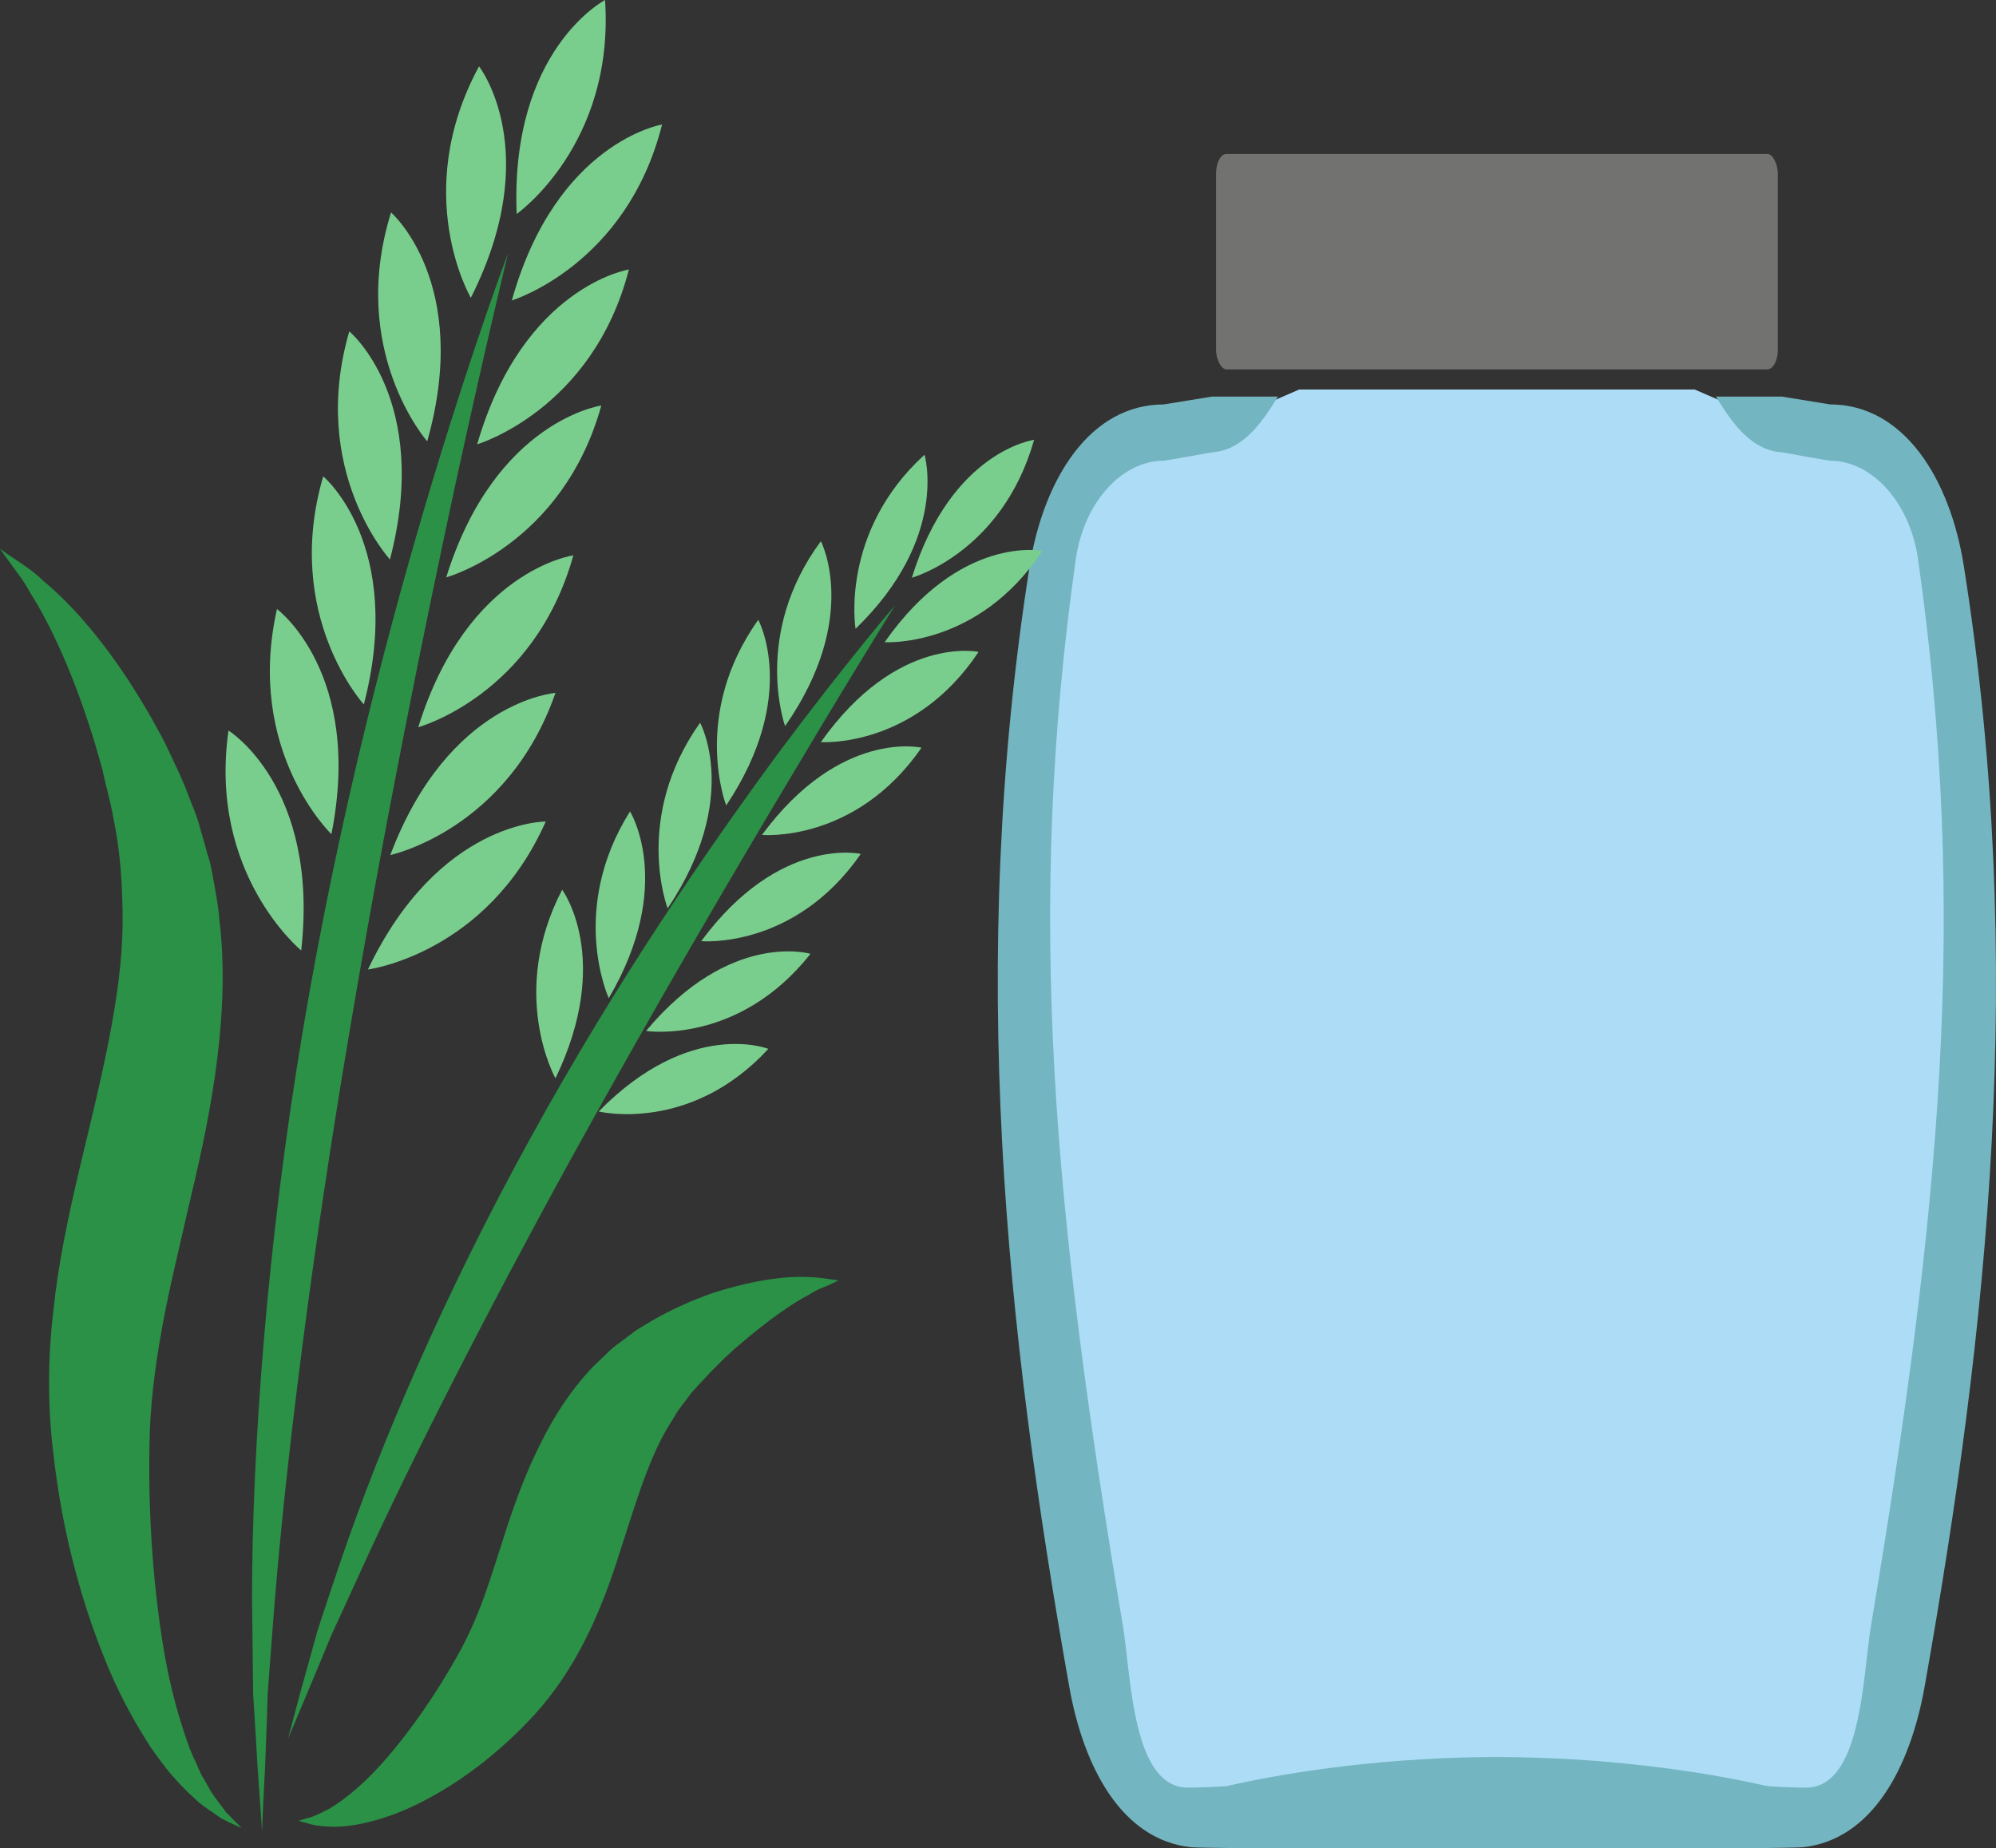 <?xml version="1.0" encoding="UTF-8" standalone="no"?>
<svg
   xmlns:dc="http://purl.org/dc/elements/1.1/"
   xmlns:cc="http://creativecommons.org/ns#"
   xmlns:rdf="http://www.w3.org/1999/02/22-rdf-syntax-ns#"
   xmlns:svg="http://www.w3.org/2000/svg"
   xmlns="http://www.w3.org/2000/svg"
   id="svg84"
   viewBox="0 0 5354.234 4958"
   style="clip-rule:evenodd;fill-rule:evenodd;image-rendering:optimizeQuality;shape-rendering:geometricPrecision;text-rendering:geometricPrecision"
   version="1.1"
   height="49.58mm"
   width="53.542mm"
   xml:space="preserve"><rect x="0" y="0" width="5354.234" height="4958" fill="#333333" stroke="none"/>
 <defs
   id="defs4">
  <style
   id="style2"
   type="text/css">
   <![CDATA[
    .fil1 {fill:#FEFEFE}
    .fil4 {fill:#727271}
    .fil0 {fill:#7D877C}
    .fil5 {fill:#2A9147;fill-rule:nonzero}
    .fil6 {fill:#7ACE8D;fill-rule:nonzero}
    .fil2 {fill:#ADDDF6;}
    .fil3 {fill:#73B5C0}
   ]]>
  </style>
 </defs>
 <g
   transform="translate(-7841,-12011)"
   id="Vrstva_x0020_1">
  <path
   style="fill:#7d877c"
   id="path7"
   d="m 12798,16894 c 306,-800 433,-1779 275,-2805 -27,30 -146,120 -185,83 -169,-164 -331,-94 -370,6 -215,-298 -328,212 -471,13 -200,-277 -446,-52 -460,23 -150,-282 -334,-20 -469,4 -105,18 -322,-350 -466,12 -75,893 21,1828 220,2639 z"
   class="fil0" />
  <path
   style="fill:#fefefe"
   id="path9"
   d="m 11837,16257 c -336,-268 -593,216 -684,102 102,-75 361,-458 689,-190 142,-211 421,-267 646,208 -178,-160 -362,-463 -651,-120 z"
   class="fil1" />
  <path
   style="fill:#fefefe"
   id="path11"
   d="m 12131,14791 c -176,-198 -291,-301 -625,-19 -375,-320 -663,259 -765,122 114,-90 404,-547 771,-227 159,-252 452,-237 646,38 185,-234 436,-325 723,113 -340,-300 -550,-208 -750,-27 z"
   class="fil1" />
  <path
   style="fill:#fefefe"
   id="path13"
   d="m 11559,15600 c 164,-198 378,-299 632,-18 352,-321 573,175 669,39 -106,-90 -330,-465 -674,-144 -149,-252 -471,-237 -652,37 -174,-233 -409,-324 -678,113 318,-300 515,-207 703,-27 z"
   class="fil1" />
  <path
   style="fill:#adddf6;"
   id="path15"
   d="m 11326,13056 h 1061 l 99,43 c 91,35 177,70 267,70 113,0 311,244 327,396 112,1026 10,1608 -122,2705 -19,152 -24,669 -209,626 -179,-41 -614,-76 -893,-76 -278,0 -713,35 -892,76 -185,43 -201,-474 -219,-626 -133,-1097 -224,-1679 -112,-2705 16,-152 214,-396 327,-396 90,0 176,-35 267,-70 z"
   class="fil2" />
  <path
   style="fill:#73b5c0"
   id="path17"
   d="m 11856,16969 h -720 c -11,0 -89,-1 -100,-2 -185,-20 -288,-212 -327,-432 -169,-955 -275,-1931 -106,-3005 38,-235 162,-434 360,-434 l 129,-21 h 177 c -47,77 -97,145 -180,150 -4,1 -122,22 -126,22 -113,0 -214,112 -236,263 -135,951 -61,1744 126,2862 23,140 25,443 181,435 11,0 89,-2 102,-5 179,-41 442,-77 720,-77 279,0 542,36 721,77 13,3 91,5 102,5 156,8 158,-295 181,-435 187,-1118 261,-1911 126,-2862 -22,-151 -123,-263 -236,-263 -4,0 -122,-21 -126,-22 -83,-5 -133,-73 -180,-150 h 177 l 129,21 c 198,0 322,199 359,434 170,1074 64,2050 -105,3005 -39,220 -142,412 -327,432 -11,1 -89,2 -100,2 z"
   class="fil3" />
  <rect
   style="fill:#727271"
   id="rect19"
   ry="53"
   rx="28"
   height="578"
   width="1507"
   y="12424"
   x="11103"
   class="fil4" />
 </g>
 <g
   transform="translate(-7841,-12011)"
   id="Vrstva_x0020_1_0">
  <path
   style="fill:#2a9147;fill-rule:nonzero"
   id="path23"
   d="m 8544,16923 c 0,0 -4,-60 -12,-169 -3,-55 -7,-121 -12,-198 -1,-79 -2,-166 -3,-264 1,-390 38,-931 137,-1520 99,-588 238,-1110 351,-1483 113,-373 199,-599 199,-599 0,0 -57,234 -140,614 -82,381 -190,906 -288,1490 -98,582 -165,1113 -197,1501 -8,97 -14,184 -20,261 -2,77 -5,143 -7,198 -6,108 -8,169 -8,169 z"
   class="fil5" />
  <path
   style="fill:#7ace8d;fill-rule:nonzero"
   id="path25"
   d="m 8817,13901 c 0,0 -218,-239 -109,-612 0,0 220,184 109,612 z"
   class="fil6" />
  <path
   style="fill:#7ace8d;fill-rule:nonzero"
   id="path27"
   d="m 8887,13512 c 0,0 -218,-238 -109,-612 0,0 221,184 109,612 z"
   class="fil6" />
  <path
   style="fill:#7ace8d;fill-rule:nonzero"
   id="path29"
   d="m 8987,13195 c 0,0 -213,-242 -97,-614 0,0 217,189 97,614 z"
   class="fil6" />
  <path
   style="fill:#7ace8d;fill-rule:nonzero"
   id="path31"
   d="m 9104,12810 c 0,0 -163,-279 22,-621 0,0 177,227 -22,621 z"
   class="fil6" />
  <path
   style="fill:#7ace8d;fill-rule:nonzero"
   id="path33"
   d="m 8730,14249 c 0,0 -232,-223 -146,-604 0,0 232,172 146,604 z"
   class="fil6" />
  <path
   style="fill:#7ace8d;fill-rule:nonzero"
   id="path35"
   d="m 8649,14561 c 0,0 -250,-205 -195,-590 0,0 244,151 195,590 z"
   class="fil6" />
  <path
   style="fill:#7ace8d;fill-rule:nonzero"
   id="path37"
   d="m 8963,13962 c 0,0 311,-85 416,-461 0,0 -285,39 -416,461 z"
   class="fil6" />
  <path
   style="fill:#7ace8d;fill-rule:nonzero"
   id="path39"
   d="m 9038,13560 c 0,0 312,-86 416,-461 0,0 -285,40 -416,461 z"
   class="fil6" />
  <path
   style="fill:#7ace8d;fill-rule:nonzero"
   id="path41"
   d="m 9121,13203 c 0,0 310,-92 407,-469 0,0 -284,45 -407,469 z"
   class="fil6" />
  <path
   style="fill:#7ace8d;fill-rule:nonzero"
   id="path43"
   d="m 9214,12817 c 0,0 308,-94 403,-472 0,0 -284,47 -403,472 z"
   class="fil6" />
  <path
   style="fill:#7ace8d;fill-rule:nonzero"
   id="path45"
   d="m 9227,12585 c 0,0 263,-185 237,-574 0,0 -255,133 -237,574 z"
   class="fil6" />
  <path
   style="fill:#7ace8d;fill-rule:nonzero"
   id="path47"
   d="m 8888,14305 c 0,0 315,-67 443,-435 0,0 -287,21 -443,435 z"
   class="fil6" />
  <path
   style="fill:#7ace8d;fill-rule:nonzero"
   id="path49"
   d="m 8828,14612 c 0,0 319,-41 477,-397 0,0 -287,-2 -477,397 z"
   class="fil6" />
  <path
   style="fill:#2a9147;fill-rule:nonzero"
   id="path51"
   d="m 8614,16675 c 0,0 12,-47 35,-132 12,-42 26,-94 43,-155 19,-59 42,-127 67,-201 102,-298 272,-700 504,-1121 231,-421 478,-779 664,-1032 188,-252 315,-399 315,-399 0,0 -103,164 -263,433 -161,269 -380,641 -609,1057 -229,417 -424,801 -554,1085 -32,71 -62,135 -88,192 -23,57 -44,106 -61,147 -34,81 -53,126 -53,126 z"
   class="fil5" />
  <path
   style="fill:#7ace8d;fill-rule:nonzero"
   id="path53"
   d="m 9632,14448 c 0,0 -94,-243 87,-498 0,0 111,203 -87,498 z"
   class="fil6" />
  <path
   style="fill:#7ace8d;fill-rule:nonzero"
   id="path55"
   d="m 9789,14172 c 0,0 -95,-244 86,-498 0,0 111,203 -86,498 z"
   class="fil6" />
  <path
   style="fill:#7ace8d;fill-rule:nonzero"
   id="path57"
   d="m 9947,13959 c 0,0 -89,-246 96,-496 0,0 107,205 -96,496 z"
   class="fil6" />
  <path
   style="fill:#7ace8d;fill-rule:nonzero"
   id="path59"
   d="m 10136,13698 c 0,0 -43,-259 185,-467 0,0 67,223 -185,467 z"
   class="fil6" />
  <path
   style="fill:#7ace8d;fill-rule:nonzero"
   id="path61"
   d="m 9474,14689 c 0,0 -109,-237 57,-501 0,0 122,196 -57,501 z"
   class="fil6" />
  <path
   style="fill:#7ace8d;fill-rule:nonzero"
   id="path63"
   d="m 9331,14904 c 0,0 -127,-227 18,-506 0,0 137,185 -18,506 z"
   class="fil6" />
  <path
   style="fill:#7ace8d;fill-rule:nonzero"
   id="path65"
   d="m 9722,14536 c 0,0 250,23 428,-234 0,0 -218,-50 -428,234 z"
   class="fil6" />
  <path
   style="fill:#7ace8d;fill-rule:nonzero"
   id="path67"
   d="m 9885,14251 c 0,0 250,23 428,-234 0,0 -218,-51 -428,234 z"
   class="fil6" />
  <path
   style="fill:#7ace8d;fill-rule:nonzero"
   id="path69"
   d="m 10043,14002 c 0,0 250,18 423,-242 0,0 -219,-47 -423,242 z"
   class="fil6" />
  <path
   style="fill:#7ace8d;fill-rule:nonzero"
   id="path71"
   d="m 10214,13734 c 0,0 251,16 423,-245 0,0 -220,-45 -423,245 z"
   class="fil6" />
  <path
   style="fill:#7ace8d;fill-rule:nonzero"
   id="path73"
   d="m 10287,13561 c 0,0 242,-67 328,-370 0,0 -222,29 -328,370 z"
   class="fil6" />
  <path
   style="fill:#7ace8d;fill-rule:nonzero"
   id="path75"
   d="m 9574,14777 c 0,0 248,38 441,-207 0,0 -215,-64 -441,207 z"
   class="fil6" />
  <path
   style="fill:#7ace8d;fill-rule:nonzero"
   id="path77"
   d="m 9447,14993 c 0,0 245,60 455,-168 0,0 -209,-83 -455,168 z"
   class="fil6" />
  <path
   style="fill:#2a9147;fill-rule:nonzero"
   id="path79"
   d="m 7841,13483 c 0,0 10,8 31,22 20,14 53,33 87,66 75,62 169,168 259,317 23,37 45,77 67,119 20,44 43,88 61,137 9,24 20,48 28,75 7,27 16,54 23,82 10,27 13,55 19,84 5,29 11,59 13,89 30,242 -17,503 -76,748 -28,124 -57,240 -77,350 -20,110 -33,214 -34,316 -4,208 13,401 40,559 14,79 32,149 52,209 10,30 19,58 32,82 5,13 11,26 16,36 7,11 12,21 18,31 10,20 23,35 34,50 5,6 10,14 14,19 6,5 11,11 14,14 18,18 27,27 27,27 0,0 -12,-5 -34,-15 -6,-3 -12,-7 -20,-10 -6,-4 -13,-9 -21,-15 -15,-10 -34,-22 -51,-39 -9,-8 -19,-17 -28,-27 -10,-9 -19,-20 -29,-31 -21,-23 -39,-49 -60,-78 -38,-59 -77,-127 -112,-209 -68,-160 -126,-359 -151,-590 -14,-118 -14,-245 1,-372 13,-127 40,-253 69,-377 59,-247 115,-465 117,-664 0,-100 -6,-193 -25,-283 -8,-46 -21,-89 -30,-132 -12,-42 -23,-82 -36,-120 -50,-153 -107,-273 -156,-350 -22,-41 -46,-68 -60,-89 -15,-20 -22,-31 -22,-31 z"
   class="fil5" />
  <path
   style="fill:#2a9147;fill-rule:nonzero"
   id="path81"
   d="m 10090,15446 c 0,0 -6,4 -20,10 -14,7 -35,13 -58,28 -48,25 -113,71 -183,131 -36,30 -72,66 -108,105 -9,9 -17,19 -27,30 -7,9 -14,20 -22,29 -8,11 -16,21 -22,33 -7,11 -14,22 -21,34 -53,92 -86,209 -133,353 -23,71 -51,145 -88,217 -36,71 -82,139 -132,194 -97,106 -201,182 -297,232 -95,50 -186,71 -246,70 -31,-1 -54,-4 -69,-10 -14,-3 -22,-6 -22,-6 0,0 8,-2 22,-7 14,-2 34,-12 58,-24 45,-26 103,-74 163,-145 59,-70 124,-161 182,-265 28,-49 51,-101 72,-158 21,-59 41,-124 64,-195 24,-72 51,-145 87,-216 35,-72 79,-140 132,-198 13,-14 27,-27 41,-40 13,-14 27,-26 42,-36 15,-11 30,-23 44,-33 14,-8 29,-18 43,-26 56,-32 110,-55 161,-73 103,-33 188,-45 248,-43 29,0 52,4 67,6 15,2 22,3 22,3 z"
   class="fil5" />
 </g>
</svg>